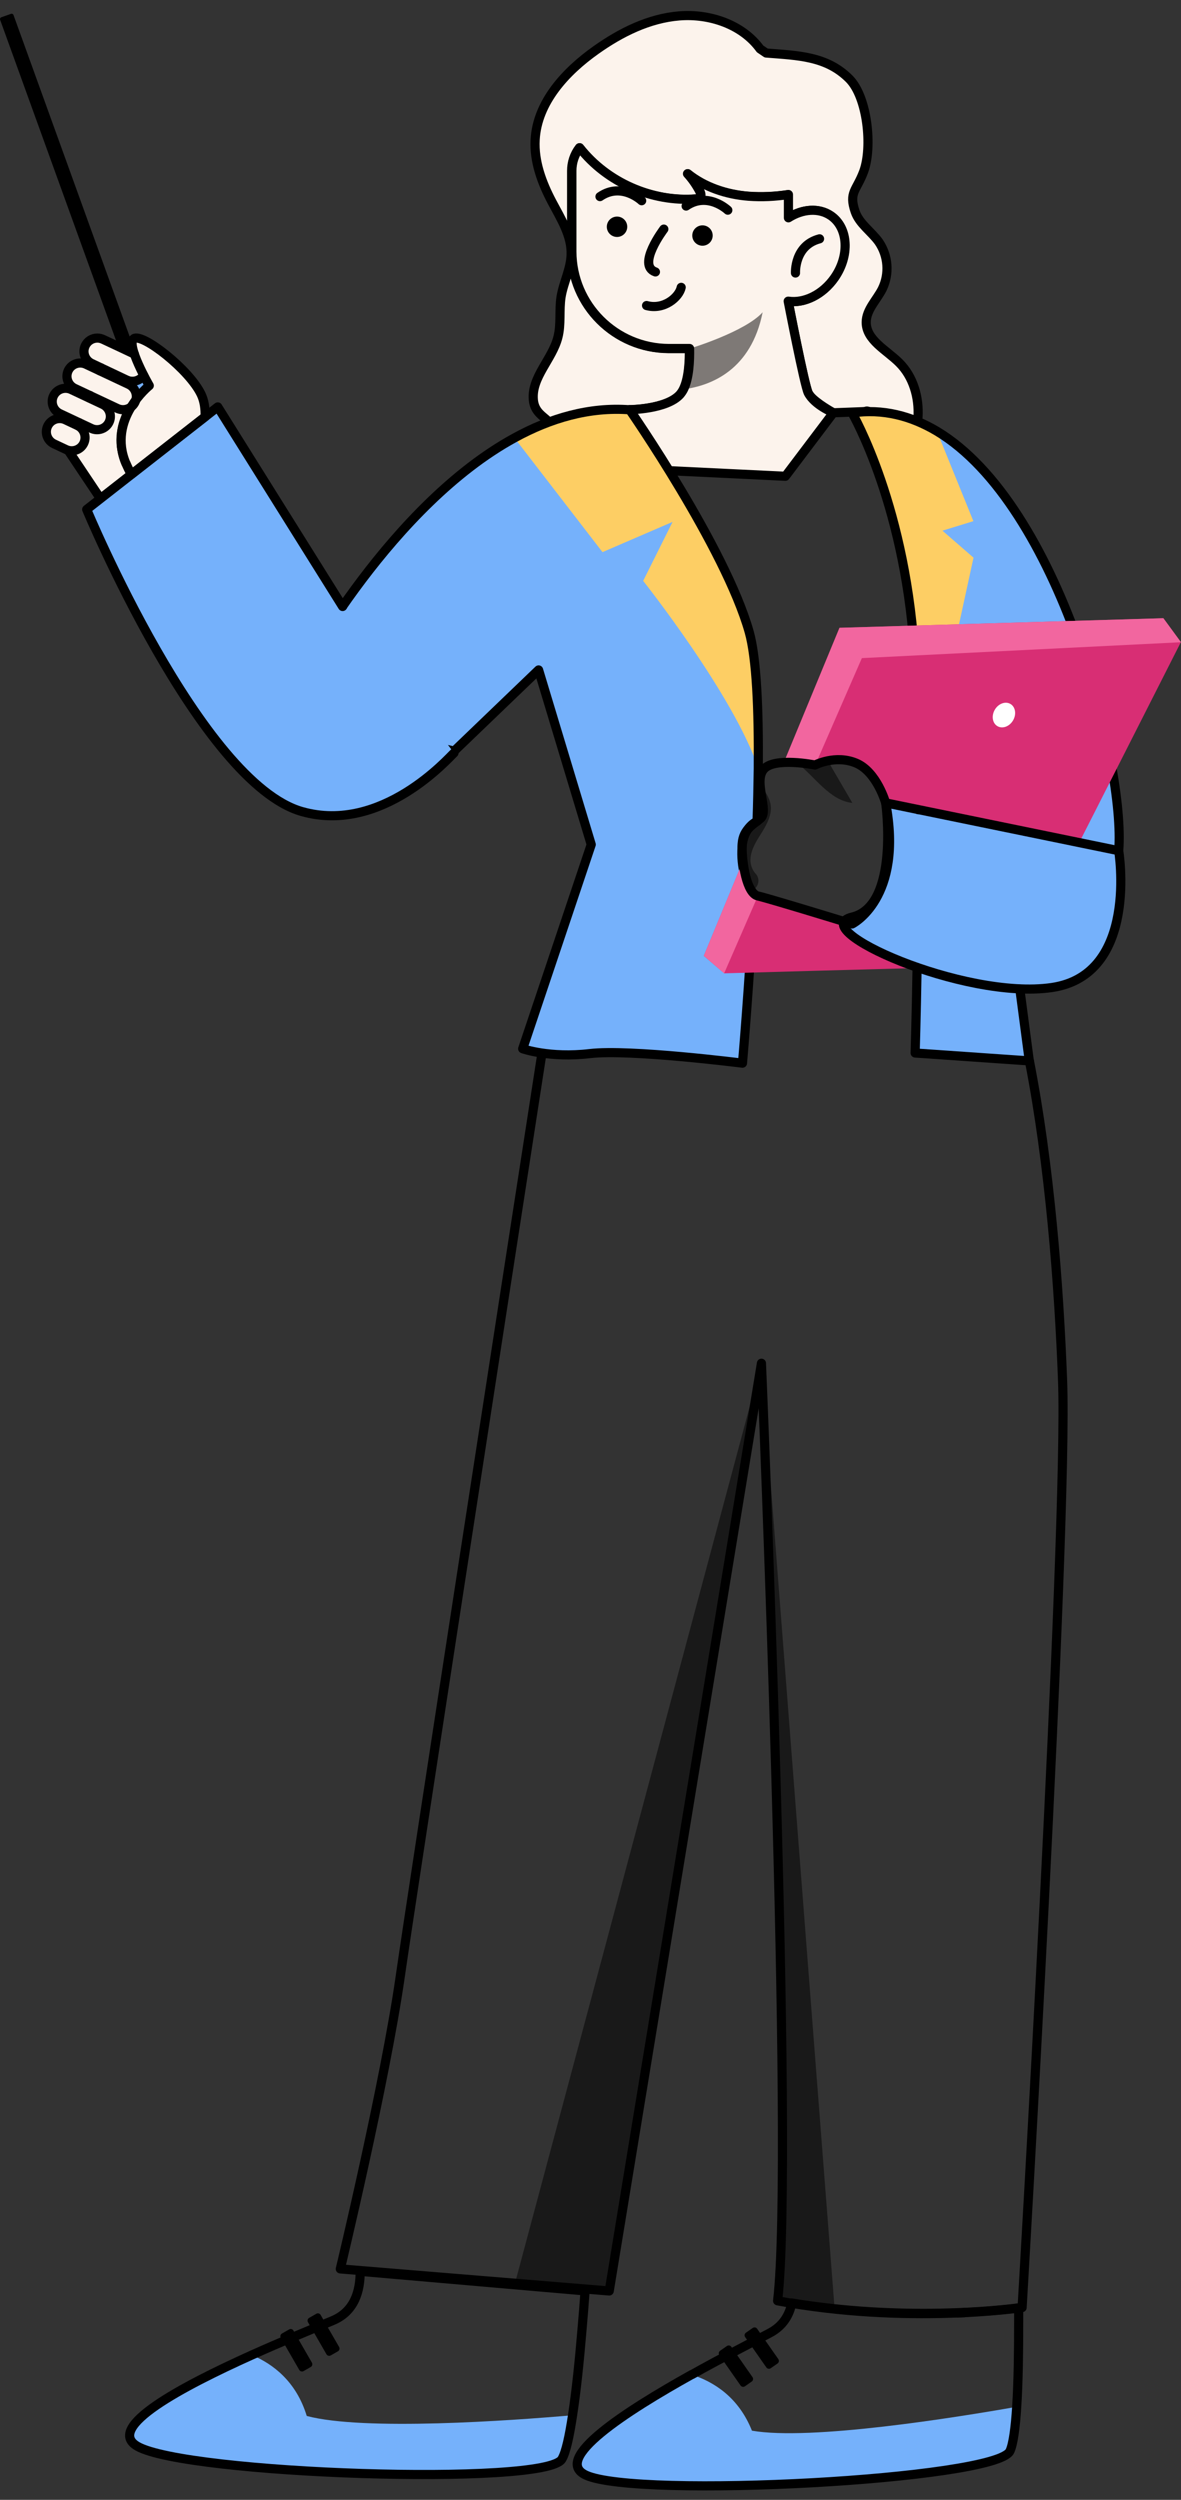 <svg width="86" height="182" viewBox="0 0 86 182" fill="none" xmlns="http://www.w3.org/2000/svg">
<rect x="0" y="0" width="86" height="182" fill="#333333" stroke="none"/>
<path d="M40.138 31.828C40.661 30.414 38.961 30.6 38.837 29.098C38.695 27.455 40.218 26.157 40.625 24.558C40.873 23.604 40.705 22.596 40.855 21.625C41.024 20.574 41.564 19.593 41.59 18.524C41.635 17.155 40.838 15.918 40.2 14.708C39.457 13.303 38.881 11.758 38.97 10.167C39.12 7.447 41.183 5.212 43.405 3.639C45.211 2.358 47.265 1.334 49.47 1.157C51.674 0.98 54.047 1.775 55.348 3.56L55.791 3.86C58.128 4.046 60.182 4.081 61.837 5.733C63.174 7.067 63.546 10.715 62.891 12.491C62.368 13.886 61.793 13.992 62.271 15.406C62.572 16.289 63.44 16.846 63.989 17.605C64.688 18.621 64.785 19.938 64.245 21.042C63.838 21.846 63.086 22.544 63.077 23.453C63.068 24.761 64.546 25.476 65.476 26.404C66.503 27.42 66.937 28.93 66.848 30.37C66.751 31.81 66.166 33.179 65.387 34.39C64.821 35.273 63.873 29.39 63.006 29.964L60.686 30.052C60.253 29.805 59.119 29.134 58.854 28.612C58.579 28.073 57.393 21.934 57.393 21.934C58.544 22.111 59.898 21.466 60.757 20.22C61.873 18.604 61.758 16.59 60.492 15.715C59.615 15.105 58.42 15.211 57.393 15.865V14.169C56.437 14.319 55.463 14.363 54.489 14.293C52.896 14.169 51.302 13.639 50.063 12.65C50.399 13.021 50.682 13.427 50.922 13.869C51.01 14.037 51.081 14.266 50.948 14.399C50.868 14.461 50.762 14.496 50.656 14.487C47.451 14.734 44.175 13.277 42.192 10.759C41.821 11.236 41.626 11.828 41.626 12.438V18.33C41.635 22.217 44.795 25.37 48.691 25.379H50.196C50.213 26.254 50.16 27.535 49.762 28.338C49.691 28.48 49.602 28.621 49.496 28.736C48.505 29.814 45.84 29.831 45.84 29.831" fill="#FCF3EC"/>
<path d="M40.138 31.828C40.661 30.414 38.961 30.6 38.837 29.098C38.695 27.455 40.218 26.157 40.625 24.558C40.873 23.604 40.705 22.596 40.855 21.625C41.024 20.574 41.564 19.593 41.59 18.524C41.635 17.155 40.838 15.918 40.2 14.708C39.457 13.303 38.881 11.758 38.97 10.167C39.12 7.447 41.183 5.212 43.405 3.639C45.211 2.358 47.265 1.334 49.47 1.157C51.674 0.98 54.047 1.775 55.348 3.56L55.791 3.86C58.128 4.046 60.182 4.081 61.837 5.733C63.174 7.067 63.546 10.715 62.891 12.491C62.368 13.886 61.793 13.992 62.271 15.406C62.572 16.289 63.44 16.846 63.989 17.605C64.688 18.621 64.785 19.938 64.245 21.042C63.838 21.846 63.086 22.544 63.077 23.453C63.068 24.761 64.546 25.476 65.476 26.404C66.503 27.42 66.937 28.93 66.848 30.37C66.751 31.81 66.166 33.179 65.387 34.39C64.821 35.273 63.873 29.39 63.006 29.964L60.686 30.052C60.253 29.805 59.119 29.134 58.854 28.612C58.579 28.073 57.393 21.934 57.393 21.934C58.544 22.111 59.898 21.466 60.757 20.22C61.873 18.604 61.758 16.59 60.492 15.715C59.615 15.105 58.42 15.211 57.393 15.865V14.169C56.437 14.319 55.463 14.363 54.489 14.293C52.896 14.169 51.302 13.639 50.063 12.65C50.399 13.021 50.682 13.427 50.922 13.869C51.01 14.037 51.081 14.266 50.948 14.399C50.868 14.461 50.762 14.496 50.656 14.487C47.451 14.734 44.175 13.277 42.192 10.759C41.821 11.236 41.626 11.828 41.626 12.438V18.33C41.635 22.217 44.795 25.37 48.691 25.379H50.196C50.213 26.254 50.16 27.535 49.762 28.338C49.691 28.48 49.602 28.621 49.496 28.736C48.505 29.814 45.84 29.831 45.84 29.831" stroke="black" stroke-width="0.665" stroke-linecap="round" stroke-linejoin="round"/>
<path d="M66.866 58.95C66.849 55.328 66.787 51.627 66.636 48.376C66.105 37.016 62.05 30.063 62.05 30.063C64.29 29.736 66.344 30.275 68.23 31.397C77.171 36.768 81.961 55.761 81.465 61.936" fill="#75B1FB"/>
<path d="M68.624 38.631L70.891 40.601L66.871 59.072C66.854 55.397 66.792 51.652 66.641 48.374C66.11 37.014 62.055 30.062 62.055 30.062C64.286 29.744 66.349 30.274 68.226 31.396L70.882 37.942L68.615 38.639L68.624 38.631Z" fill="#FDCE64"/>
<path d="M41.698 175.839C41.468 177.367 41.202 178.551 40.919 179.036C39.733 181.024 13.572 180.141 10.013 178.1C7.614 176.731 13.28 173.736 18.335 171.457C19.875 172.102 21.575 173.383 22.337 175.892C26.506 176.996 37.139 176.236 41.707 175.839H41.698Z" fill="#75B1FB"/>
<path d="M74.038 175.223C73.941 176.76 73.781 177.97 73.542 178.474C72.533 180.558 46.39 181.945 42.672 180.223C40.157 179.065 45.549 175.585 50.383 172.891C51.976 173.403 53.782 174.525 54.756 176.963C59.005 177.705 69.532 176.018 74.047 175.223H74.038Z" fill="#75B1FB"/>
<path d="M54.908 65.09C54.359 64.472 53.925 63.129 54.041 61.645C54.156 60.161 55.129 59.798 55.129 59.798C55.174 58.5 55.2 57.192 55.218 55.947C55.253 51.671 55.094 47.908 54.554 46C52.81 39.852 45.851 29.834 45.851 29.834C42.912 29.613 40.079 30.444 37.459 31.884C28.597 36.733 22.072 48.5 21.443 49.931C20.629 51.786 33.068 54.684 33.068 54.684L39.22 48.774L43.054 61.486L38.061 76.353C38.061 76.353 40.035 77.051 42.948 76.706C45.86 76.362 54.067 77.404 54.067 77.404C54.067 77.404 54.563 71.715 54.917 65.081L54.908 65.09Z" fill="#75B1FB"/>
<path d="M74.263 72.008L74.953 77.238L66.64 76.663C66.64 76.663 66.72 74.163 66.782 70.436" fill="#75B1FB"/>
<path d="M81.461 61.934L64.498 58.453C64.498 58.453 65.543 65.927 62.055 66.766C58.567 67.605 70.191 72.826 76.583 71.898C82.975 70.971 81.461 61.925 81.461 61.925V61.934Z" fill="#75B1FB"/>
<path d="M74.263 72.008L74.953 77.238L66.64 76.663C66.64 76.663 66.72 74.163 66.782 70.436" stroke="black" stroke-width="0.665" stroke-linecap="round" stroke-linejoin="round"/>
<path d="M66.866 58.95C66.849 55.328 66.787 51.627 66.636 48.376C66.105 37.016 62.05 30.063 62.05 30.063C64.29 29.736 66.344 30.275 68.23 31.397C77.171 36.768 81.961 55.761 81.465 61.936" stroke="black" stroke-width="0.665" stroke-linecap="round" stroke-linejoin="round"/>
<path d="M57.395 21.927C57.395 21.927 58.581 28.066 58.856 28.605C59.325 29.506 60.688 30.045 60.688 30.045L57.191 34.674L45.966 34.135L45.86 29.824C45.86 29.824 48.533 29.806 49.516 28.729C49.622 28.605 49.711 28.473 49.782 28.331C50.18 27.527 50.233 26.246 50.215 25.372H48.71C44.815 25.363 41.654 22.209 41.645 18.323V12.43C41.645 11.821 41.84 11.238 42.212 10.752C44.195 13.278 47.471 14.727 50.676 14.48C50.782 14.48 50.879 14.453 50.968 14.392C51.109 14.259 51.03 14.029 50.941 13.861C50.711 13.42 50.419 13.013 50.083 12.642C51.313 13.632 52.916 14.162 54.509 14.286C55.474 14.356 56.448 14.312 57.413 14.162V15.858C58.44 15.204 59.635 15.107 60.511 15.708C61.777 16.582 61.892 18.605 60.777 20.213C59.909 21.459 58.564 22.095 57.413 21.927H57.395Z" fill="#FCF3EC" stroke="black" stroke-width="0.665" stroke-linecap="round" stroke-linejoin="round"/>
<path opacity="0.5" d="M55.538 22.723C54.697 26.945 51.784 28.076 49.783 28.341C50.182 27.537 50.235 26.256 50.217 25.382C50.217 25.382 54.263 24.163 55.547 22.723H55.538Z" fill="black"/>
<path d="M43.878 40.196L48.977 37.996L46.835 42.29C46.835 42.29 53.448 50.62 55.227 55.956C55.272 51.68 55.112 47.917 54.572 46.009C52.828 39.869 45.87 29.852 45.87 29.852C42.93 29.631 40.097 30.461 37.477 31.901L43.887 40.214L43.878 40.196Z" fill="#FDCE64"/>
<path d="M55.386 59.586C55.492 59.489 55.536 59.339 55.562 59.162L55.386 59.586Z" fill="#D82E74"/>
<path d="M48.34 16.68C48.34 16.68 46.339 19.321 47.729 19.798" stroke="black" stroke-width="0.665" stroke-linecap="round" stroke-linejoin="round"/>
<path d="M44.932 17.252C44.521 17.252 44.188 16.919 44.188 16.51C44.188 16.1 44.521 15.768 44.932 15.768C45.343 15.768 45.676 16.1 45.676 16.51C45.676 16.919 45.343 17.252 44.932 17.252Z" fill="black"/>
<path d="M51.155 17.89C50.744 17.89 50.411 17.558 50.411 17.148C50.411 16.738 50.744 16.406 51.155 16.406C51.566 16.406 51.898 16.738 51.898 17.148C51.898 17.558 51.566 17.89 51.155 17.89Z" fill="black"/>
<path d="M49.605 20.92C49.455 21.636 48.348 22.59 47.082 22.245" stroke="black" stroke-width="0.665" stroke-linecap="round" stroke-linejoin="round"/>
<path d="M57.927 19.878C57.927 19.878 57.821 17.873 59.68 17.387" stroke="black" stroke-width="0.665" stroke-linecap="round" stroke-linejoin="round"/>
<path d="M53 15.302C53 15.302 51.539 13.915 49.963 15.002" stroke="black" stroke-width="0.665" stroke-linecap="round" stroke-linejoin="round"/>
<path d="M46.727 14.614C46.727 14.614 45.266 13.228 43.69 14.314" stroke="black" stroke-width="0.665" stroke-linecap="round" stroke-linejoin="round"/>
<path d="M54.908 65.09C54.359 64.472 53.925 63.129 54.041 61.645C54.156 60.161 55.129 59.798 55.129 59.798C55.174 58.5 55.2 57.192 55.218 55.947C55.253 51.671 55.094 47.908 54.554 46C52.81 39.852 45.851 29.834 45.851 29.834C42.912 29.613 40.079 30.444 37.459 31.884C28.597 36.733 22.072 48.5 21.443 49.931C20.629 51.786 33.068 54.684 33.068 54.684L39.22 48.774L43.054 61.486L38.061 76.353C38.061 76.353 40.035 77.051 42.948 76.706C45.86 76.362 54.067 77.404 54.067 77.404C54.067 77.404 54.563 71.715 54.917 65.081L54.908 65.09Z" stroke="black" stroke-width="0.665" stroke-linecap="round" stroke-linejoin="round"/>
<g opacity="0.5">
<path d="M55.029 63.619C54.772 63.328 54.63 62.939 54.648 62.55C54.683 61.826 55.108 61.19 55.498 60.571C55.879 59.953 56.242 59.246 56.109 58.54C56.011 58.001 55.648 57.559 55.356 57.082C55.401 58.054 55.834 59.211 55.383 59.591C54.736 60.13 54.037 60.439 54.037 61.64C54.037 62.674 54.285 64.449 54.878 65.041C54.878 64.891 54.922 64.75 55.029 64.635C55.294 64.343 55.294 63.902 55.029 63.61V63.619Z" fill="black"/>
<path d="M60.636 56.001C60.521 55.807 60.406 55.604 60.362 55.383C59.76 55.498 59.352 55.701 59.352 55.701C59.352 55.701 58.75 55.577 58.025 55.533C59.335 56.531 60.415 58.289 62.07 58.457L60.636 56.001Z" fill="black"/>
</g>
<path d="M55.386 59.584C55.492 59.487 55.536 59.337 55.562 59.16L55.386 59.584Z" fill="#D82E74"/>
<path d="M84.717 45.008L61.133 45.706L57.078 55.52C58.149 55.458 59.362 55.706 59.362 55.706C59.362 55.706 60.849 54.928 62.355 55.564C63.859 56.2 64.506 58.462 64.506 58.462L78.582 61.35L79.715 59.124L85.992 46.748L84.717 45.008Z" fill="#D82E74"/>
<path d="M61.475 67.1C59.944 66.631 55.854 65.377 55.19 65.236C54.57 65.103 54.234 63.822 54.101 62.691L53.322 64.582L51.25 69.591L52.737 70.863L59.377 70.677L66.902 70.474C63.556 69.326 61.042 67.833 61.484 67.1H61.475Z" fill="#D82E74"/>
<path d="M55.191 65.232C54.572 65.099 54.235 63.818 54.102 62.688L53.323 64.578L51.252 69.587L52.376 70.558L52.73 70.868L55.183 65.24L55.191 65.232Z" fill="#F2669F"/>
<path d="M85.991 46.748L85.752 46.421L84.716 45.008L61.132 45.706L57.077 55.52C58.148 55.458 59.361 55.706 59.361 55.706L62.761 47.914L86 46.757L85.991 46.748Z" fill="#F2669F"/>
<path d="M72.637 52.87C72.268 52.658 72.18 52.123 72.439 51.675C72.698 51.227 73.207 51.036 73.575 51.248C73.944 51.461 74.032 51.996 73.773 52.444C73.514 52.892 73.005 53.083 72.637 52.87Z" fill="white"/>
<path d="M64.494 58.454C64.494 58.454 63.857 56.193 62.343 55.557C60.829 54.921 59.35 55.698 59.35 55.698C59.35 55.698 56.358 55.089 55.605 56.016C54.853 56.944 56.031 59.046 55.384 59.585C54.738 60.124 54.038 60.433 54.038 61.635C54.038 62.836 54.366 65.044 55.189 65.23C56.013 65.415 62.051 67.27 62.051 67.27C62.051 67.27 65.822 65.406 64.494 58.446V58.454Z" stroke="black" stroke-width="0.665" stroke-linecap="round" stroke-linejoin="round"/>
<path d="M81.461 61.934L64.498 58.453C64.498 58.453 65.543 65.927 62.055 66.766C58.567 67.605 70.191 72.826 76.583 71.898C82.975 70.971 81.461 61.925 81.461 61.925V61.934Z" stroke="black" stroke-width="0.665" stroke-linecap="round" stroke-linejoin="round"/>
<path d="M4.969 32.776V32.794L7.315 36.301L9.564 34.543C9.431 34.295 9.298 34.022 9.174 33.739C9.077 33.518 9.006 33.297 8.953 33.085C8.927 32.97 8.9 32.864 8.882 32.758C8.873 32.705 8.856 32.644 8.856 32.582C8.847 32.538 8.838 32.493 8.838 32.449C8.829 32.379 8.82 32.317 8.82 32.246C8.811 32.105 8.82 31.963 8.82 31.831C8.82 31.751 8.82 31.681 8.838 31.61C8.838 31.539 8.856 31.469 8.865 31.407C8.865 31.336 8.891 31.265 8.9 31.204C8.909 31.133 8.927 31.071 8.944 31C8.98 30.868 9.015 30.735 9.059 30.621C9.183 30.258 9.351 29.923 9.529 29.631C9.529 29.622 9.537 29.613 9.546 29.605C9.599 29.525 9.652 29.437 9.706 29.357C9.714 29.34 9.732 29.331 9.732 29.313C9.785 29.242 9.83 29.181 9.874 29.119C10.361 28.448 10.848 28.068 10.848 28.068C10.848 28.068 10.812 27.997 10.75 27.891C10.733 27.864 10.715 27.829 10.697 27.794C10.671 27.741 10.635 27.688 10.6 27.626C10.591 27.599 10.573 27.564 10.547 27.529L10.493 27.432C10.493 27.432 10.458 27.361 10.44 27.326C10.414 27.29 10.405 27.255 10.378 27.22C10.361 27.184 10.343 27.149 10.325 27.105C10.308 27.069 10.29 27.025 10.263 26.981C10.246 26.946 10.228 26.902 10.21 26.866C10.201 26.831 10.184 26.796 10.166 26.769C10.148 26.742 10.139 26.707 10.122 26.672" fill="#FCF3EC"/>
<path d="M4.969 32.776V32.794L7.315 36.301L9.564 34.543C9.431 34.295 9.298 34.022 9.174 33.739C9.077 33.518 9.006 33.297 8.953 33.085C8.927 32.97 8.9 32.864 8.882 32.758C8.873 32.705 8.856 32.644 8.856 32.582C8.847 32.538 8.838 32.493 8.838 32.449C8.829 32.379 8.82 32.317 8.82 32.246C8.811 32.105 8.82 31.963 8.82 31.831C8.82 31.751 8.82 31.681 8.838 31.61C8.838 31.539 8.856 31.469 8.865 31.407C8.865 31.336 8.891 31.265 8.9 31.204C8.909 31.133 8.927 31.071 8.944 31C8.98 30.868 9.015 30.735 9.059 30.621C9.183 30.258 9.351 29.923 9.529 29.631C9.529 29.622 9.537 29.613 9.546 29.605C9.599 29.525 9.652 29.437 9.706 29.357C9.714 29.34 9.732 29.331 9.732 29.313C9.785 29.242 9.83 29.181 9.874 29.119C10.361 28.448 10.848 28.068 10.848 28.068C10.848 28.068 10.812 27.997 10.75 27.891C10.733 27.864 10.715 27.829 10.697 27.794C10.671 27.741 10.635 27.688 10.6 27.626C10.591 27.599 10.573 27.564 10.547 27.529L10.493 27.432C10.493 27.432 10.458 27.361 10.44 27.326C10.414 27.29 10.405 27.255 10.378 27.22C10.361 27.184 10.343 27.149 10.325 27.105C10.308 27.069 10.29 27.025 10.263 26.981C10.246 26.946 10.228 26.902 10.21 26.866C10.201 26.831 10.184 26.796 10.166 26.769C10.148 26.742 10.139 26.707 10.122 26.672" stroke="black" stroke-width="0.665" stroke-linecap="round" stroke-linejoin="round"/>
<path d="M9.784 25.779L8.607 25.223L7.509 24.71C7.376 24.649 7.235 24.613 7.093 24.613C6.721 24.613 6.376 24.817 6.208 25.17C5.977 25.656 6.19 26.23 6.677 26.459L7.35 26.778L9.235 27.67C9.324 27.705 9.412 27.74 9.51 27.749C9.554 27.749 9.607 27.758 9.651 27.758C9.97 27.758 10.28 27.599 10.457 27.325" fill="#FCF3EC"/>
<path d="M6.262 26.522L9.369 27.984C9.856 28.213 10.065 28.79 9.836 29.273C9.608 29.756 9.029 29.963 8.542 29.734L5.435 28.272C4.949 28.043 4.74 27.465 4.968 26.982C5.196 26.499 5.776 26.293 6.262 26.522Z" fill="#FCF3EC"/>
<path d="M5.189 28.363L7.479 29.441C7.965 29.67 8.174 30.247 7.946 30.73C7.717 31.213 7.138 31.42 6.652 31.191L4.361 30.113C3.875 29.884 3.666 29.307 3.894 28.824C4.123 28.34 4.702 28.134 5.189 28.363Z" fill="#FCF3EC"/>
<path d="M4.762 30.565L5.635 30.976C6.121 31.205 6.33 31.782 6.102 32.266C5.874 32.749 5.294 32.955 4.808 32.726L3.935 32.315C3.449 32.086 3.239 31.509 3.468 31.026C3.696 30.543 4.276 30.337 4.762 30.565Z" fill="#FCF3EC"/>
<path d="M24.276 43.079L15.857 29.625L6.313 37.09C6.313 37.09 14.6 56.992 21.992 59.086C27.8 60.729 32.651 55.19 33.059 54.819" fill="#75B1FB"/>
<path d="M9.172 33.728C9.296 34.02 9.428 34.285 9.561 34.541L14.935 30.345C14.953 29.771 14.882 29.205 14.652 28.72C13.793 26.9 10.349 24.223 9.747 24.656C9.145 25.089 10.871 28.075 10.871 28.075C10.871 28.075 7.799 30.522 9.172 33.746V33.728Z" fill="#FCF3EC"/>
<path d="M6.311 37.078C6.311 37.078 6.913 38.509 7.922 40.638L18.324 33.562L15.881 29.657L15.836 29.631L6.311 37.078Z" fill="#75B1FB"/>
<path d="M9.926 25.849L8.607 25.222L0.01 1.442C-0.016 1.371 0.019 1.283 0.099 1.256L0.798 1.009C0.869 0.982 0.958 1.018 0.984 1.097L9.616 24.984L9.926 25.849Z" fill="black"/>
<path d="M10.758 28.157C10.598 28.299 10.297 28.59 9.97 29.006L9.518 27.76C9.563 27.76 9.616 27.769 9.66 27.769C9.979 27.769 10.289 27.61 10.466 27.336L10.758 28.157Z" fill="#75B1FB"/>
<path d="M9.784 25.779L8.607 25.223L7.509 24.71C7.376 24.649 7.235 24.613 7.093 24.613C6.721 24.613 6.376 24.817 6.208 25.17C5.977 25.656 6.19 26.23 6.677 26.459L7.35 26.778L9.235 27.67C9.324 27.705 9.412 27.74 9.51 27.749C9.554 27.749 9.607 27.758 9.651 27.758C9.97 27.758 10.28 27.599 10.457 27.325" stroke="black" stroke-width="0.665" stroke-linecap="round" stroke-linejoin="round"/>
<path d="M6.262 26.522L9.369 27.984C9.856 28.213 10.065 28.79 9.836 29.273C9.608 29.756 9.029 29.963 8.542 29.734L5.435 28.272C4.949 28.043 4.74 27.465 4.968 26.982C5.196 26.499 5.776 26.293 6.262 26.522Z" stroke="black" stroke-width="0.665" stroke-linecap="round" stroke-linejoin="round"/>
<path d="M5.189 28.363L7.479 29.441C7.965 29.67 8.174 30.247 7.946 30.73C7.717 31.213 7.138 31.42 6.652 31.191L4.361 30.113C3.875 29.884 3.666 29.307 3.894 28.824C4.123 28.34 4.702 28.134 5.189 28.363Z" stroke="black" stroke-width="0.665" stroke-linecap="round" stroke-linejoin="round"/>
<path d="M4.762 30.565L5.635 30.976C6.121 31.205 6.33 31.782 6.102 32.266C5.874 32.749 5.294 32.955 4.808 32.726L3.935 32.315C3.449 32.086 3.239 31.509 3.468 31.026C3.696 30.543 4.276 30.337 4.762 30.565Z" stroke="black" stroke-width="0.665" stroke-linecap="round" stroke-linejoin="round"/>
<path d="M24.949 44.157L15.857 29.625L6.313 37.09C6.313 37.09 14.6 56.992 21.992 59.086C27.8 60.729 32.651 55.19 33.059 54.819" stroke="black" stroke-width="0.665" stroke-linecap="round" stroke-linejoin="round"/>
<path d="M9.172 33.728C9.296 34.02 9.428 34.285 9.561 34.541L14.935 30.345C14.953 29.771 14.882 29.205 14.652 28.72C13.793 26.9 10.349 24.223 9.747 24.656C9.145 25.089 10.871 28.075 10.871 28.075C10.871 28.075 7.799 30.522 9.172 33.746V33.728Z" stroke="black" stroke-width="0.665" stroke-linecap="round" stroke-linejoin="round"/>
<path d="M6.562 28.797L6.492 28.965" stroke="black" stroke-width="0.665" stroke-linecap="round" stroke-linejoin="round"/>
<path d="M7.363 26.785L7.275 26.997" stroke="black" stroke-width="0.665" stroke-linecap="round" stroke-linejoin="round"/>
<path d="M5.686 30.998V30.989L5.766 30.777" stroke="black" stroke-width="0.665" stroke-linecap="round" stroke-linejoin="round"/>
<path d="M39.459 76.715C36.68 94.656 30.022 137.756 29.146 143.896C28.03 151.687 24.781 165.185 24.781 165.185L44.364 166.793L55.448 99.25C55.448 99.25 57.865 156.899 56.626 167.509C66.019 169.267 74.429 168.003 74.429 168.003C74.429 168.003 77.776 111.317 77.377 100.531C77.121 93.649 76.439 84.807 74.96 77.236" stroke="black" stroke-width="0.665" stroke-linecap="round" stroke-linejoin="round"/>
<path d="M67.16 168.444C66.257 168.444 65.283 168.417 64.265 168.373C65.283 168.426 66.248 168.444 67.16 168.444Z" fill="black"/>
<path d="M64.266 168.376C63.655 168.349 63.017 168.305 62.371 168.252C63.017 168.305 63.655 168.34 64.266 168.376Z" fill="black"/>
<path d="M70.242 168.365C70.074 168.374 69.906 168.383 69.729 168.392C69.906 168.383 70.074 168.383 70.242 168.374V168.365Z" stroke="black" stroke-width="0.665" stroke-linecap="round" stroke-linejoin="round"/>
<path opacity="0.5" d="M55.438 99.26L44.353 166.794L37.501 166.229L55.438 99.242V99.26Z" fill="black"/>
<path opacity="0.5" d="M60.769 168.1C59.423 167.959 58.033 167.765 56.616 167.5C57.838 157.102 55.536 101.502 55.448 99.32L60.777 168.1H60.769Z" fill="black"/>
<path d="M21.367 169.676L22.713 172.012C22.777 172.122 22.739 172.262 22.629 172.325L22.107 172.625C21.997 172.688 21.856 172.65 21.792 172.54L20.446 170.205C20.383 170.095 20.421 169.954 20.531 169.891L21.053 169.592C21.163 169.528 21.304 169.566 21.367 169.676Z" fill="black"/>
<path d="M23.348 168.536L24.694 170.871C24.757 170.981 24.719 171.122 24.609 171.185L24.087 171.484C23.977 171.547 23.836 171.51 23.773 171.4L22.427 169.064C22.363 168.954 22.401 168.814 22.512 168.75L23.034 168.451C23.144 168.388 23.285 168.426 23.348 168.536Z" fill="black"/>
<path d="M18.33 171.459C20.473 170.496 22.5 169.665 23.757 169.144C23.934 169.073 24.102 169.003 24.244 168.941C25.811 168.278 26.236 166.812 26.227 165.363L42.605 166.786C42.544 167.678 42.464 168.667 42.375 169.683C42.198 171.803 41.968 174.056 41.694 175.84C41.463 177.368 41.207 178.552 40.914 179.038C39.728 181.026 13.567 180.142 10.008 178.102C7.609 176.732 13.275 173.738 18.33 171.459Z" stroke="black" stroke-width="0.665" stroke-linecap="round" stroke-linejoin="round"/>
<path d="M53.254 170.857L54.798 173.067C54.871 173.172 54.845 173.315 54.741 173.387L54.247 173.731C54.143 173.803 53.999 173.778 53.927 173.674L52.382 171.464C52.309 171.36 52.335 171.217 52.439 171.144L52.933 170.8C53.037 170.728 53.181 170.753 53.254 170.857Z" fill="black"/>
<path d="M55.132 169.543L56.677 171.753C56.75 171.857 56.724 172 56.62 172.073L56.126 172.416C56.022 172.489 55.878 172.463 55.806 172.359L54.261 170.149C54.188 170.045 54.214 169.902 54.318 169.83L54.812 169.486C54.916 169.413 55.06 169.439 55.132 169.543Z" fill="black"/>
<path d="M50.383 172.88C52.428 171.732 54.384 170.733 55.588 170.097C55.756 170.009 55.916 169.929 56.057 169.85C57.014 169.346 57.483 168.551 57.66 167.668C65.734 169.002 72.852 168.198 74.18 168.021C74.18 168.348 74.18 168.675 74.18 169.011C74.18 171.14 74.153 173.401 74.038 175.203C73.941 176.74 73.781 177.951 73.542 178.454C72.533 180.539 46.39 181.926 42.672 180.203C40.157 179.046 45.549 175.565 50.383 172.871V172.88Z" stroke="black" stroke-width="0.665" stroke-linecap="round" stroke-linejoin="round"/>
</svg>
